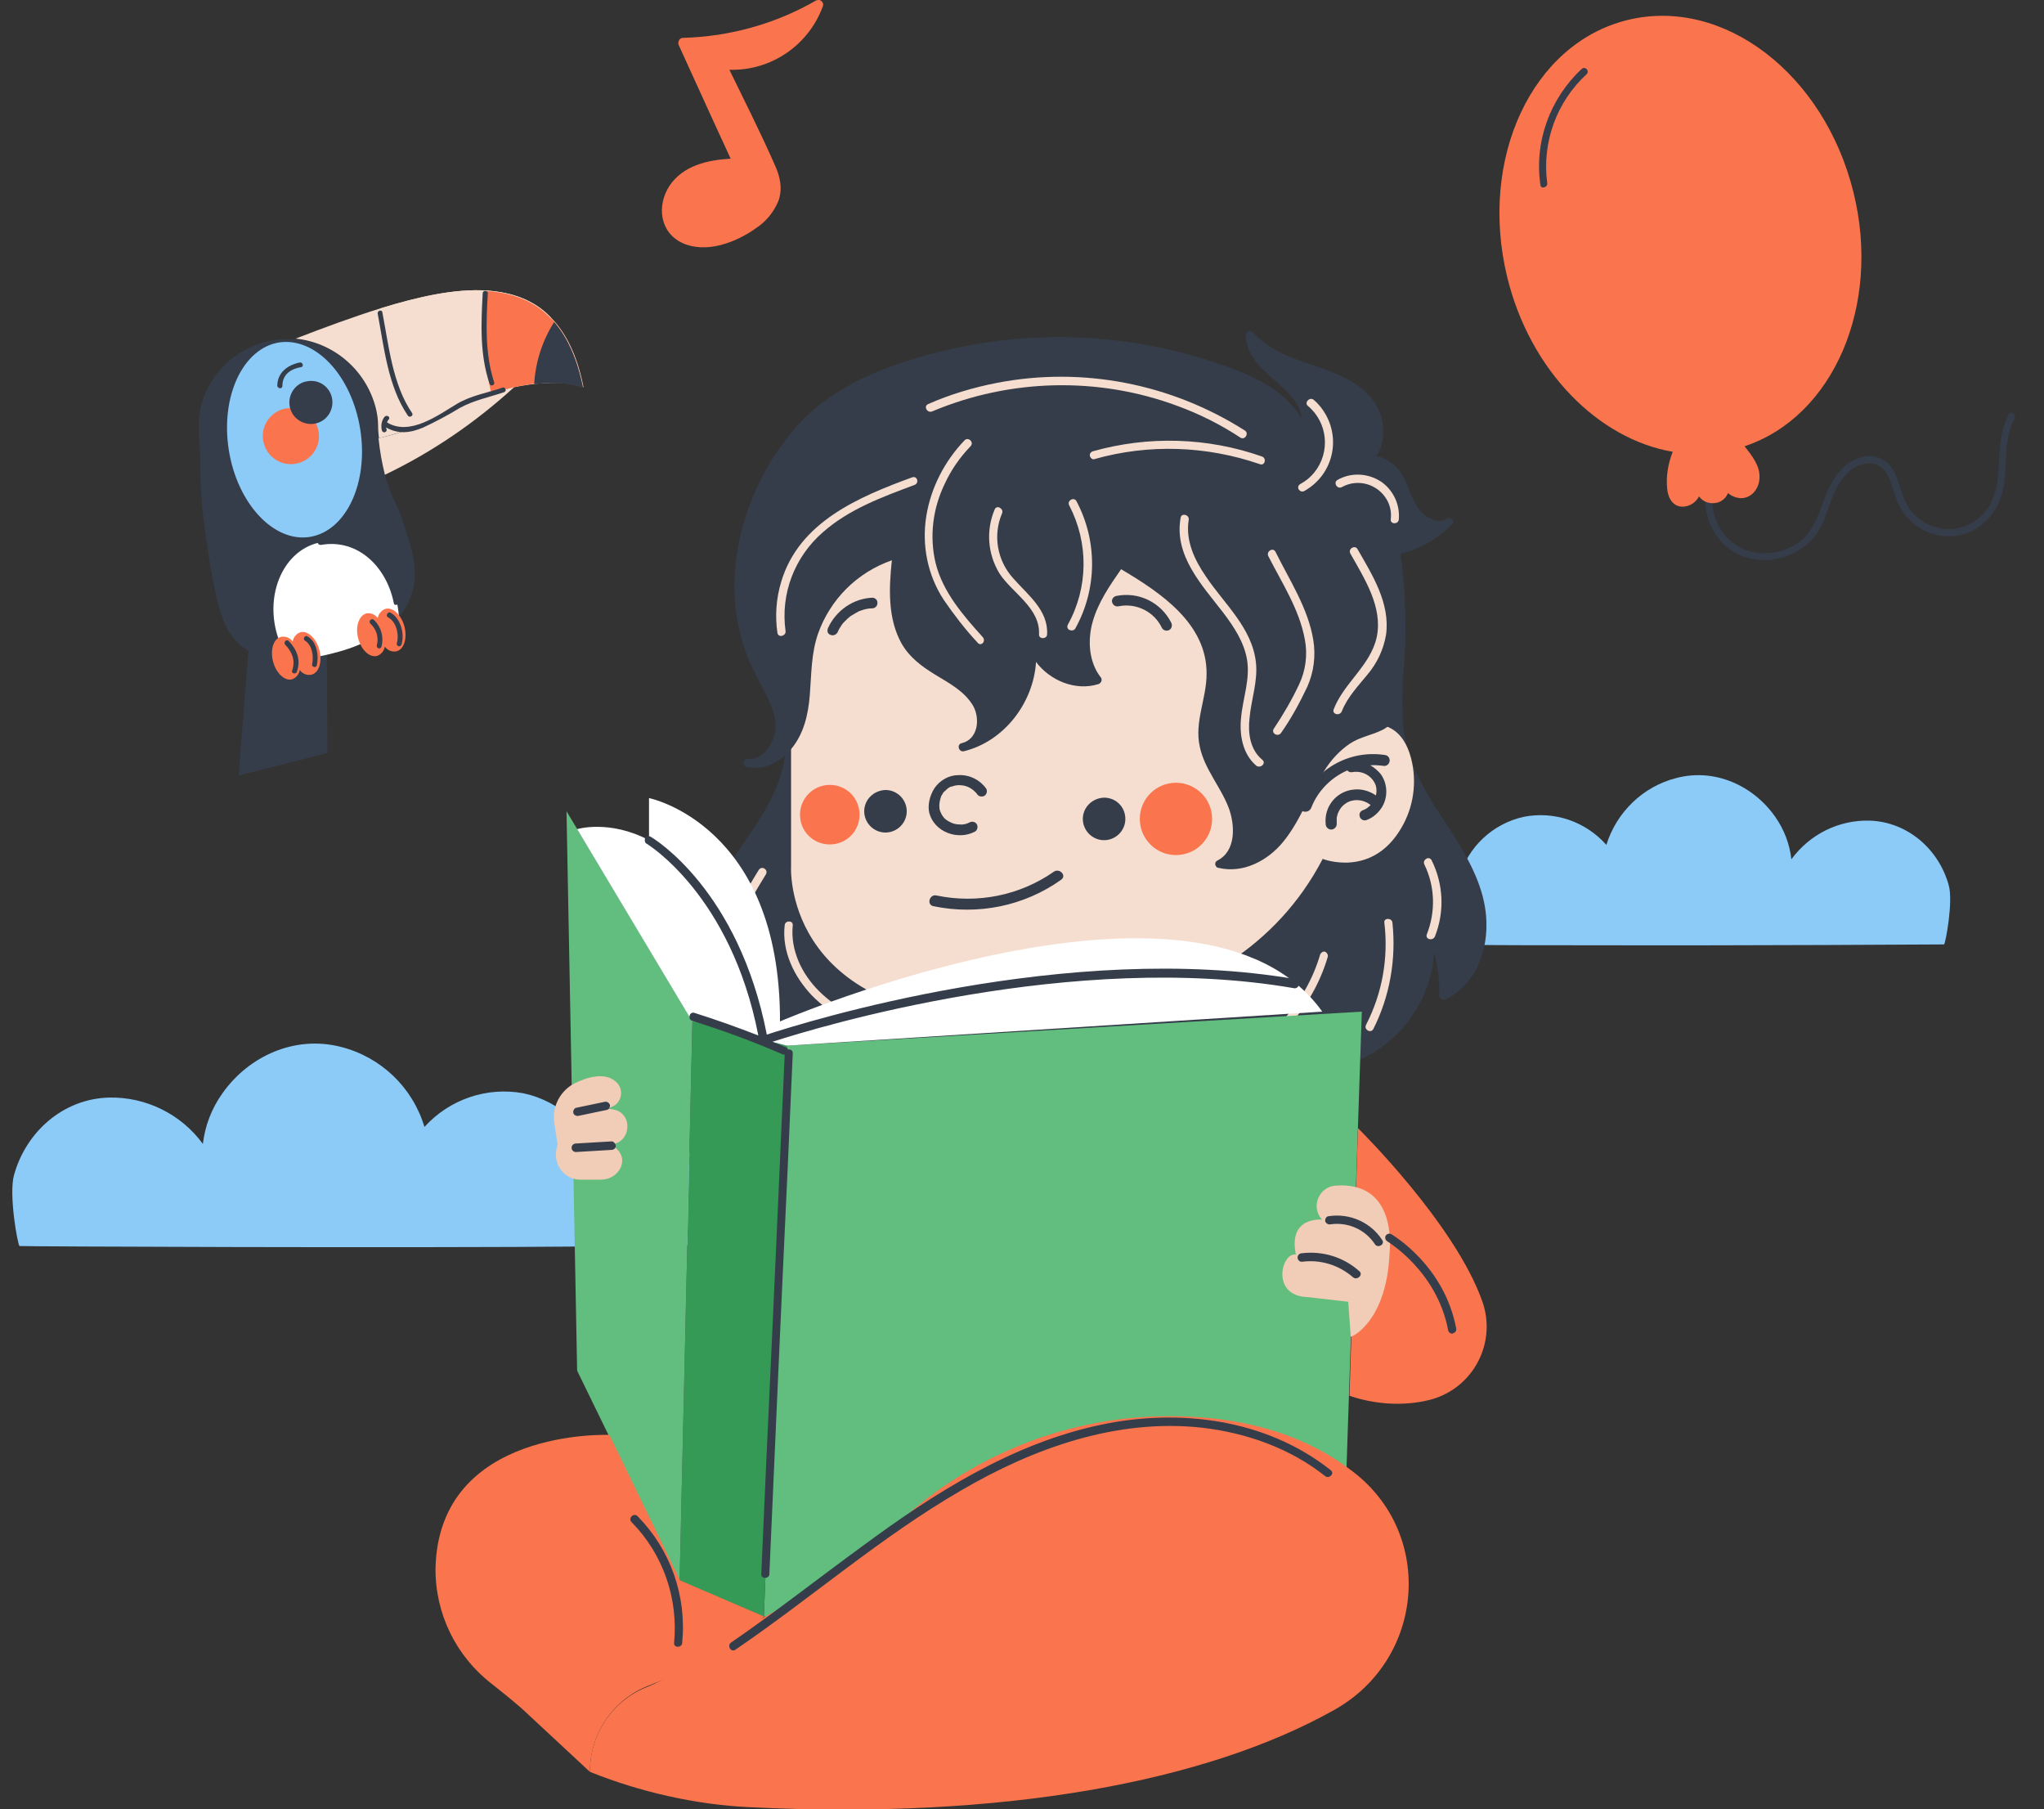 <svg version="1.1" id="Warstwa_1" xmlns="http://www.w3.org/2000/svg" x="0" y="0" xml:space="preserve" viewBox="0 0 480.6 425.3"><rect x="0" y="0" width="480.6" height="425.3" fill="#333333" stroke="none"/><style>.st0{fill:#8ccbf8}.st1{fill:#353d4a}.st2{fill:#f5decf}.st3{fill:#fa754d}.st4{fill:#62be7f}.st6{fill:#fff}.st7{fill:#f1ccb6}</style><g id="Group_18187"><path id="Path_9444" class="st0" d="M373.9 222.2c37.6.1 83.2-.2 83.2-.2.3 0 2.2-10.1 1.1-13.9-2.3-8.4-9.6-14.9-18.6-15.2-7.2-.2-14.1 3.2-18.4 9.1-.4-3.6-1.7-7-3.8-10-5.2-7.4-14.3-11.5-23.3-9.1-7.8 2-14 8-16.4 15.7-4.9-5.5-12.2-8-19.4-6.6-7.3 1.6-13.2 7.1-15.2 14.3-5.8-3.8-13.1-4.6-19.6-1.9-6.6 2.9-11.1 9-12.1 16.1 0 .6.5 1.1 1.1 1.1 10.7.2 21.5.3 32.2.5 8.4.1 18.5.1 29.2.1"/><path id="Path_9445" class="st0" d="M164.8 271.9c-7.7-3.2-16.5-2.3-23.5 2.3-2.4-8.7-9.4-15.3-18.2-17.2-8.6-1.6-17.4 1.4-23.3 7.9-2.8-9.3-10.2-16.4-19.6-18.8-10.8-2.8-21.7 2.1-27.9 10.9-2.5 3.5-4.1 7.6-4.6 11.9-5.1-7-13.4-11.1-22.1-10.9-10.8.3-19.5 8.1-22.3 18.2-1.3 4.6.9 16.7 1.3 16.7 0 .1 90.6.5 134.6.1 12.9-.1 25.7-.3 38.6-.6.8 0 1.4-.6 1.4-1.4-1.1-8.3-6.5-15.6-14.4-19.1"/><path id="Path_9372" class="st1" d="M339.5 192.8a88.9 88.9 0 01-6.9-12c-1.8-4.2-2.8-8.7-2.8-13.3-.2-8.1 1.1-17.2-4.5-23.9-5.2-6.2-13.8-8.1-21.3-9.8-9.8-2.3-19.8-3.8-29.9-4.5-18.7-1.2-37.8.9-55.2 8.2-8.1 3.3-15.7 7.8-22.5 13.3-6.2 5-12.6 11.9-13.2 20.3-.1 1.9.1 3.9.8 5.7.1.3.3.5.6.6-1.2 10.3-8.7 18.8-14.2 27.3-3 4.7-5.9 9.7-7.1 15.2-1.3 5.8-.5 11.8 2.1 17.1 2.9 6.1 8.1 10.9 14.5 13.4.5.1 1.1-.2 1.2-.7v-.5c-1.3-4.4-1.1-9.2.6-13.5 1.9 4.9 5.3 9.1 9.6 12 5.8 4.1 12.7 5.8 19.7 6.7 4.4.5 8.9.6 13.3.8.9 0 1.4-1.4.5-1.8-1-.4-1.8-1-2.5-1.8 13.8 6.6 29.4 8.6 44.4 5.9.9-.2.8-1.3.2-1.8l-3.6-2.7c3.7.5 7.3 1.5 10.6 3l-1.5.9c-.5.3-.6.9-.3 1.3.2.3.5.5.8.5 13.5.1 26.6-4.8 36.7-13.7 2.1-1.9 4.1-3.9 5.9-6.1 0 3.6-.6 7.1-1.7 10.5-.1.5.2 1.1.7 1.2h.5c11.1-2.4 19.8-12.2 21.8-23.3.2-1.1.3-2.2.4-3.4.9 3.3 1.3 6.7 1.2 10.1 0 .5.5 1 1 1 .2 0 .3 0 .5-.1 6.6-3.1 9.7-10.6 9.6-17.6 0-9.1-5.2-17.1-10-24.5"/><path id="Path_9373" class="st2" d="M186 203.6s-2.1 34.2 47.3 36.3c0 0 55.5 4.6 77.7-38 0 0 11.6 4.6 18.5-7.3 2.9-4.9 3.7-10.8 2.3-16.3-1.8-6.9-7.5-13.7-25-.5 0 0 .6-11 .1-25.9-1.1-33.4-29.1-59.5-62.5-58.4-32.6 1.2-58.4 27.9-58.4 60.5v49.6z"/><path id="Path_9374" class="st1" d="M254.6 192.5c0 2.7 2.2 5 5 5 2.7 0 5-2.2 5-5s-2.2-5-5-5c-2.8.1-5 2.3-5 5"/><path id="Path_9375" class="st1" d="M203.2 190.7c0 2.7 2.2 5 5 5 2.7 0 5-2.2 5-5 0-2.7-2.2-5-5-5-2.8.1-5 2.3-5 5"/><path id="Path_9376" class="st1" d="M219.7 185.3c1.3-1.9 3.4-3.1 5.7-3.1 2.6-.1 5 1.1 6.5 3.2.3.6.1 1.4-.5 1.7-.6.3-1.4.1-1.7-.5-.9-1.1-2.2-1.9-3.6-2-.8-.1-1.6 0-2.3.3h-.1-.1c-.1 0-.2.1-.2.1-.2.1-.4.2-.5.3-.3.2-.5.5-.8.7 0 .1-.1.1-.1.1l-.2.2c-.1.2-.2.4-.3.5-.2.3-.3.6-.4 1-.2.7-.3 1.5-.2 2.2v.1c0 .1 0 .2.1.3 0 .2.1.4.2.6.1.3.3.6.5.9.4.6 1 1 1.6 1.3.7.4 1.5.6 2.3.6.8.1 1.7-.1 2.4-.5.6-.3 1.4-.1 1.7.5.3.6.1 1.4-.5 1.7-4 2.1-9.5.1-10.7-4.4-.4-1.7 0-3.9 1.2-5.8"/><path id="Path_9377" class="st3" d="M268 192.5c0 4.7 3.8 8.5 8.5 8.5s8.5-3.8 8.5-8.5-3.8-8.5-8.5-8.5-8.5 3.8-8.5 8.5"/><path id="Path_9378" class="st3" d="M188.1 191.5c0 3.9 3.1 7 7 7s7-3.1 7-7-3.1-7-7-7-7 3.2-7 7"/><path id="Path_9379" class="st1" d="M305.7 189.3c3-8.3 11.4-13.2 20.1-11.8.7.2 1.1.9.9 1.6-.2.7-.9 1.1-1.6.9-.9-.1-1.9-.2-2.9-.1.9.5 1.7 1.2 2.4 2 1.7 2.3 1.8 5.5.3 7.9-.9 1.4-2.2 2.5-3.7 3-.7.2-1.4-.3-1.5-.9-.2-.7.2-1.3.9-1.5.6-.2 1.2-.7 1.7-1.2-.1 0-.1 0-.2-.1-1.6-1.2-3.9-1.4-5.6-.3-.8.5-1.4 1.2-1.8 2.1-.2.4-.3.9-.4 1.3-.1.2 0 0 0 .2v1.3c0 .7-.6 1.3-1.3 1.3-.7 0-1.3-.6-1.3-1.3-.4-4.1 2.5-7.7 6.6-8.1 1.8-.2 3.6.3 5.1 1.3l.1.1c.2-.7.2-1.5 0-2.3-.8-2.3-3.1-3.6-5.5-3.2-.4.1-.9 0-1.2-.4-3.9 1.7-7 4.9-8.5 8.8-.7 1.6-3.2.9-2.6-.6"/><path id="Path_9380" class="st1" d="M262.4 140.1c5.3-1.1 10.6 1.5 13 6.3.3.6.1 1.4-.5 1.7-.6.3-1.4.1-1.7-.5-1.8-3.8-6-5.9-10.1-5.1-.7.2-1.4-.2-1.6-.9-.2-.6.2-1.3.9-1.5"/><path id="Path_9381" class="st1" d="M194.7 147.6c1.9-4.1 5.9-6.9 10.4-7.1.7 0 1.3.6 1.2 1.3 0 .7-.6 1.2-1.2 1.2-.9 0-1.8.2-2.6.5-.4.1-.8.3-1.1.5-.4.2-.8.5-1.2.7-.2.1-.3.2-.4.3-.2.1-.3.3-.5.4l-1 1c-.3.3-.5.7-.7 1-.3.4-.5.9-.7 1.3-.4.6-1.1.8-1.7.5-.6-.2-.8-.9-.5-1.6"/><path id="Path_9382" class="st1" d="M340.3 121.9c-2.3 1.4-5-.2-6.5-2-1.8-2.2-2.4-5.1-3.7-7.5-1-2.2-2.8-3.9-5.1-4.8-.4-.2-.9-.3-1.4-.3 2.2-3.2 2.1-8 .3-11.5-3.5-6.7-11.8-8.7-18.2-11-4.1-1.5-8.2-3.3-11.1-6.7-.4-.4-1-.4-1.4 0-.2.2-.3.4-.3.7.1 4.4 3.3 7.6 6.5 10.3 2.6 2.2 6.5 5.6 6.7 9.4-4-7.1-12.4-10.6-19.9-13.1-21.2-7.2-44-8.1-65.7-2.6-11.6 2.9-24 7.6-32.4 16.6-11.1 11.9-17.5 29.8-14.8 46.1.6 3.3 1.5 6.6 2.8 9.7 1.2 2.9 2.8 5.6 4.2 8.4 1.5 3 2.7 6.4 1.6 9.8-.9 2.7-3.1 5.3-6.2 5-.5 0-1 .5-.9 1 0 .4.3.8.7.9h.3c4 .8 7.7-1.2 10.2-4.2 3-3.6 4-8 4.4-12.6.4-5 .3-9.9 2-14.7 1.4-3.9 3.7-7.5 6.6-10.4 3-3 6.7-5.3 10.7-6.7-.7 6.6-1 13.7 2.3 19.6 1.9 3.3 4.8 5.4 7.9 7.3 3.3 2 6.9 3.9 8.9 7.3 1.7 3 1.2 7.9-2.7 8.8-1.2.3-.7 2.1.5 1.9 9.5-2.3 16.4-11.4 17-21 3.3 4.4 9.3 6.9 14.7 5.2.5-.2.8-.7.7-1.2 0-.1-.1-.3-.2-.4-2.8-3.6-3.1-8.7-1.9-13 1.3-4.6 4-8.5 6.7-12.4 9.1 5.4 20.2 12.7 20.1 24.6 0 5.8-2.9 11.3-1.6 17.1 1.1 5.3 4.9 9.4 6.8 14.4 1.5 4 1.8 10.2-2.7 12.4-.5.3-.6.9-.3 1.3.1.2.3.4.6.4 5.8 1.4 11.6-1.7 15.2-6.1 4.1-5 6.1-11.2 9.6-16.6 1.6-2.6 3.6-4.8 6.1-6.5 2.4-1.6 5.3-2 7.8-3.3 2.8-1.5 3.7-4.1 4.1-7 .5-3.5.8-7 1-10.6.4-7.9.1-15.8-1-23.7 4.5-1.1 8.7-3.5 11.9-6.8 1.1-.7.1-2.1-.9-1.5"/><path id="Path_9383" class="st1" d="M220.2 210.5c9.6 2 19.6 0 27.6-5.6 1.3-.9 3.1.9 1.7 1.9-8.7 6.2-19.6 8.4-30.1 6.2-1.6-.4-.8-2.9.8-2.5"/><path id="Path_9384" class="st2" d="M214.5 112.2c-12.6 4.6-26.6 10.5-30.8 24.5-1.2 3.9-1.5 8.1-.9 12.1.2 1.2 2.1.7 1.9-.5-1.2-8.7 2.1-17.4 8.8-23.2 6.1-5.4 14-8.3 21.5-11.1 1.2-.4.7-2.2-.5-1.8"/><path id="Path_9385" class="st2" d="M231.1 149.8c-4.6-5.1-9.4-10.6-11.1-17.4-1.5-6.2-.7-12.8 2.1-18.6 1.5-3.3 3.6-6.3 6.1-8.9.9-.9-.5-2.3-1.4-1.4-4.7 4.9-7.9 11.1-9 17.8-1.1 6.9.3 13.9 4.1 19.7 2.4 3.5 5 6.9 7.9 10 .8 1.1 2.1-.2 1.3-1.2"/><path id="Path_9386" class="st2" d="M238.2 135.9c-3.7-4.1-4.8-10-2.6-15.2.5-1.1-1.2-2.1-1.7-1-2.1 4.9-1.7 10.5 1.1 15.1 3 4.6 9.6 8.1 9.3 14.3-.1 1.2 1.9 1.2 1.9 0 .3-5.7-4.6-9.3-8-13.2"/><path id="Path_9387" class="st2" d="M253.1 117.8c-.6-1.1-2.3-.1-1.7 1 4.6 8.8 4.5 19.3-.3 28-.3.5-.1 1.1.4 1.3.5.2 1 .1 1.3-.3 5.2-9.3 5.3-20.6.3-30"/><path id="Path_9388" class="st2" d="M296.8 178.6c-2.9-2.4-3.4-6.3-3-9.8.4-4.4 2-8.7 1.5-13.1-.9-8.1-7.4-13.7-11.7-20.1-2.7-3.9-4.9-8.5-4.1-13.4.2-1.2-1.7-1.7-1.9-.5-1.6 8.9 5 15.8 10 22.3 2.5 3.3 4.9 6.9 5.6 11 .8 4.7-1 9.2-1.4 13.8-.4 4 .4 8.5 3.6 11.2 1 .7 2.4-.6 1.4-1.4"/><path id="Path_9389" class="st2" d="M308.8 150.5c-1.2-7.5-5.6-14.1-8.9-20.8-.6-1.1-2.2-.1-1.7 1 3.2 6.3 7.3 12.5 8.6 19.6.7 3.6.2 7.4-1.4 10.7-1.7 3.6-3.7 7-5.9 10.3-.7 1.1 1 2 1.7 1 2.4-3.4 4.4-7.1 6.2-10.9 1.5-3.4 2-7.2 1.4-10.9"/><path id="Path_9390" class="st2" d="M319.2 129.1c-.6-1.1-2.3-.1-1.7 1 3.3 5.9 7.7 12.6 6.2 19.7-1.5 6.7-7.7 10.7-10.1 16.9-.5 1.2 1.4 1.7 1.9.5 1.3-3.3 3.8-5.9 6-8.6 2.3-2.7 3.8-5.9 4.4-9.4 1-7.4-3.2-14-6.7-20.1"/><path id="Path_9391" class="st2" d="M292.7 101.2c-17.3-11-38.1-15.1-58.3-11.2-5.6 1.1-11 2.7-16.2 5-1.1.5-.2 2.2 1 1.7 18.3-7.7 39-8.2 57.6-1.3 5.2 1.9 10.2 4.4 14.9 7.5 1.1.6 2-1.1 1-1.7"/><path id="Path_9392" class="st2" d="M296.7 107.3c-12.8-4.5-26.7-4.9-39.8-1.2-.5.2-.8.7-.6 1.2.2.5.7.8 1.1.6 12.8-3.6 26.3-3.1 38.8 1.2 1.2.5 1.7-1.4.5-1.8"/><path id="Path_9393" class="st2" d="M308.9 94c-.9-.8-2.3.6-1.4 1.4 4.7 3.9 5.4 10.9 1.5 15.7-.9 1.1-2 2-3.3 2.7-.5.3-.6.9-.3 1.3s.8.6 1.3.3c6.3-3.5 8.6-11.4 5.1-17.8-.7-1.3-1.7-2.6-2.9-3.6"/><path id="Path_9394" class="st2" d="M324.7 113.2c-3.1-2-7-2.2-10.2-.4-1.1.6-.1 2.3 1 1.7 3.8-2.1 8.5-.7 10.6 3 .8 1.4 1.1 3 .9 4.6-.1 1.2 1.8 1.2 1.9 0 .3-3.5-1.3-6.9-4.2-8.9"/><path id="Path_9395" class="st2" d="M336.6 202.2c-.6-1.1-2.2-.1-1.7 1 2.5 5.1 2.7 11 .6 16.4-.5 1.2 1.4 1.7 1.9.5 2.3-5.8 2-12.3-.8-17.9"/><path id="Path_9396" class="st2" d="M327.4 216.9c-.1-1.2-2.1-1.2-1.9 0 1 8.3-.5 16.6-4.3 24-.6 1.1 1.1 2.1 1.7 1 3.9-7.7 5.4-16.4 4.5-25"/><path id="Path_9397" class="st2" d="M310.4 224.4c-3.3 11.2-11.5 20.4-22.3 25-1.1.5-.6 2.4.5 1.9 11.4-4.8 20.1-14.5 23.6-26.4.1-.5-.2-1-.7-1.2-.4-.1-.9.2-1.1.7"/><path id="Path_9398" class="st2" d="M178.4 204.5c-5.5 8.9-11.4 19.6-6.6 30.1.5 1.1 2.2.2 1.7-1-4.4-9.7 1.6-20 6.6-28.1.6-1.1-1-2.1-1.7-1"/><path id="Path_9399" class="st2" d="M207.9 242.2c-5.5-2.3-11.1-5-15.4-9.3-4-4-6.7-9.6-6.1-15.4.1-1.2-1.8-1.2-1.9 0-.7 6.1 2.2 12.1 6.4 16.5 4.6 4.7 10.6 7.6 16.6 10.1 1.1.4 1.6-1.4.4-1.9"/><path id="Path_9400" class="st2" d="M253.9 251.4c-8.3-.3-16.4-2.6-23.7-6.7-.5-.3-1.1-.1-1.3.4-.2.4-.1 1 .3 1.3 7.5 4.3 16 6.7 24.6 7 1.4 0 1.4-2 .1-2"/><path id="Path_9401" class="st4" d="M185 245.8l135.2-8-4.8 143-135.8-.8 5.4-134.2z"/><path id="Path_9402" d="M162.8 240l22.3 5.8-5.5 134.2-19.8-8.4 3-131.6z" fill="#359a55"/><path id="Path_9403" class="st4" d="M162.8 240l-3 131.6-24.1-49.4-2.5-131.5 29.6 49.3z"/><path id="Path_9404" class="st6" d="M310.9 237.8l-125.9 8-22.3-5.8-27-45.1s7.6-2.3 16.9 2.6v-9.9s30.9 6.2 30.8 52.5c0 0 98.8-42.4 127.5-2.3"/><path id="Path_9405" class="st1" d="M304.8 230.2c-53.8-9.3-115.6 10.1-124.5 13-6.6-33.9-26.4-46-27.3-46.5-.5-.3-1.1-.1-1.3.3s-.1 1.1.3 1.3c.2.1 19.9 12.1 26.3 45.1-4.9-1.9-9.9-3.7-15-5.3-1.2-.4-1.7 1.5-.5 1.9 7.2 2.2 14.2 4.8 21.1 7.8.2.1.4.1.6.1-1.4 31.7-2.8 63.4-4.3 95-.4 9-.8 18.1-1.2 27.1-.1 1.2 1.9 1.2 1.9 0 1.4-31.8 2.8-63.6 4.3-95.3.4-9 .8-18.1 1.2-27.1 0-.5-.3-.9-.8-.9h-.3c-.1-.2-.2-.4-.5-.5-1.1-.5-2.1-.9-3.2-1.3 11.1-3.6 70.8-21.6 122.7-12.6.5.1 1-.3 1.1-.8.3-.7 0-1.2-.6-1.3.1 0 .1 0 0 0"/><path id="Path_9406" class="st3" d="M319.3 265.2s22.9 22.5 29.3 40.9c3.2 9.4-1.9 19.5-11.2 22.6-.9.3-1.8.5-2.7.7-5.8 1.1-11.8.6-17.4-1.3l2-62.9z"/><path id="Path_9407" class="st7" d="M326.7 295c0-.6 2.3-17.4-12.7-16.3-2.7.2-4.6 2.6-4.4 5.2.1 1 .5 2 1.2 2.7l.1.1s-8.1-.9-6.2 8.2c-3.4-.6-6 9.7 2.7 10l9.6 1.1.6 8.2c.1.2 8.3-3.4 9.1-19.2"/><path id="Path_9408" class="st1" d="M341.5 313.5c-.5 0-.9-.3-1-.8-2.6-13.9-14.2-20.8-14.3-20.9-.5-.3-.6-.9-.4-1.3.3-.5.9-.6 1.3-.4.5.3 12.5 7.4 15.3 22.2.1.5-.2 1-.8 1.1.1.1 0 .1-.1.1"/><path id="Path_9409" class="st7" d="M130.3 263.8c-.5-3.8 1.5-7.5 4.9-9.2 3.1-1.5 6.9-2.5 9.4-.5 1.6 1.2 1.9 3.4.7 5-.2.3-.5.5-.7.7-1 .6-2 .9-3.1 1 .9-.2 1.8-.2 2.7 0 4.7.8 4.3 7.8-.5 8.2h-.2s3.9 1.8 2.5 5.3c-.8 1.9-2.7 3-4.7 3h-4.7c-3.2.1-5.8-2.5-5.9-5.7v-.2c0-.8.2-1.6.4-2.3l-.8-5.3z"/><path id="Path_9410" class="st3" d="M138.7 416.5c6 2.4 12.1 4.3 18.4 5.7 6.3 1.4 12.6 2.3 19 2.6 59.9 3 107.7-6 137.7-22.9 21.1-11.9 23.6-41.1 4.4-55.9-10-7.8-25.2-14-47.8-13-22.6 1.1-44.1 10.4-60.4 26.1-9.5 9-15.7 12.8-30.4 21.1-6.4 3.6-20.7 13.7-27.1 16.2-8.3 3.1-13.8 11.1-13.8 20.1"/><path id="Path_9411" class="st3" d="M102.4 368.6c-.1 10.7 4.8 20.7 13.2 27.2 3 2.4 6.1 4.8 8.9 7.5l14.2 13.2c0-9 5.5-17.1 13.9-20.3 6.7-2.6 13.1-5.7 19.3-9.3l7.8-6.9-19.8-8.5-16.6-34.2c-.1 0-40.1-1.7-40.9 31.3"/><path id="Path_9412" class="st1" d="M312.9 345.6c-15.1-12-35.5-14.6-54-10.7-20.9 4.4-39.3 16.1-56.2 28.6-10.3 7.5-20.3 15.4-30.8 22.6-1 .7-.1 2.4 1 1.7 17.9-12.2 34.2-26.5 53-37.4 17.1-10 36.6-17 56.7-14.8 10.4 1.2 20.7 4.8 29 11.4.9.7 2.3-.6 1.3-1.4"/><path id="Path_9413" class="st1" d="M149.9 356.4c-.9-.9-2.3.5-1.4 1.4 7.4 7.5 11 17.9 10 28.4-.1 1.2 1.8 1.2 1.9 0 1.1-11.1-2.8-22-10.5-29.8"/><path id="Path_9414" class="st1" d="M325 291.5c-2.7-4.2-7.7-6.4-12.7-5.6-.5.1-.8.7-.7 1.2.2.5.7.8 1.2.7 4.1-.6 8.2 1.2 10.5 4.7.7 1 2.4 0 1.7-1"/><path id="Path_9415" class="st1" d="M319.6 298.8c-3.7-3.3-8.6-4.8-13.5-4.2-.5 0-1 .4-1 1 0 .5.4 1 1 1 4.4-.6 8.8.8 12.1 3.7 1 .7 2.4-.7 1.4-1.5"/><path id="Path_9416" class="st1" d="M143.8 268.3l-8.4.5c-.5 0-1 .4-1 1 0 .5.4 1 1 1l8.4-.5c.5 0 1-.4 1-1-.1-.5-.5-1-1-1"/><path id="Path_9417" class="st1" d="M143.4 259.7c-.2-.5-.7-.8-1.2-.7l-6.7 1.4c-.5.1-.8.7-.7 1.2.1.5.7.8 1.2.7l6.7-1.4c.5-.1.8-.7.7-1.2"/><path id="Path_9418" class="st3" d="M191.9.1c-9.5 5.5-20.3 8.5-31.3 8.8-.6 0-1.1.5-1.1 1.2v.3c.1.2 8.9 19.6 12.3 26.9-5.4.3-11.2 1.6-14.4 6.4-3 4.6-2.3 10.9 3 13.4 5.6 2.6 12.7-.1 17.4-3.5 2.3-1.5 4.1-3.7 5.2-6.3 1.1-3 .4-5.9-.9-8.7-3.3-7.5-7-14.8-10.6-22.2 9.8.3 18.7-5.8 22-15 .2-.6-.2-1.2-.8-1.4-.2 0-.5 0-.8.1"/><path id="Path_9419" class="st1" d="M58.5 152l-2.4 30.3L77 177l-.2-28.7-18.3 3.7z"/><path id="Path_9420" class="st1" d="M53.6 148.1c3.2 5.5 8.6 7.1 14.5 7 3.5-.1 7-.7 10.4-1.6 6.4-1.6 11.9-4.4 15.3-8.5 3.3-3.9 4.7-9 3.1-15.2-.9-3.5-2-7-3.3-10.3-1.3-2.5-2.4-5.1-3.1-7.9-.8-2.8-1.2-5.7-1.5-8.6-.1-.9-.1-1.9-.2-2.8-.4-11.7-10.1-20.8-21.8-20.5-1.5 0-3 .3-4.5.6-7.3 1.9-13 7.4-15.1 14.6-1 3.5-.6 7.4-.4 11.1.1 1.2.1 2.4.1 3.6 0 4.7.3 9.5 1 14.1.8 5.9 2.5 19.3 5.5 24.4"/><path id="Path_9421" class="st0" d="M53.8 105.8c2 12.6 10.6 21.8 19.1 20.4s13.8-12.7 11.8-25.3-10.5-21.7-19.1-20.4c-8.5 1.4-13.8 12.7-11.8 25.3"/><path id="Path_9422" class="st6" d="M64.9 148.2c.6 2.5 1.7 4.9 3.2 6.9 3.5-.1 7-.7 10.4-1.6 6.4-1.6 11.9-4.4 15.3-8.5-.1-1.4-.3-2.7-.6-4-2.4-9.4-10.6-15.3-18.4-13.4s-12.2 11.2-9.9 20.6"/><path id="Path_9423" class="st3" d="M86.1 144.2c1-.2 2.1.2 2.7 1.1.2-1 .9-1.9 1.9-2.2 1.7-.4 3.7 1.5 4.4 4.2s-.1 5.4-1.9 5.8c-1 .2-2.1-.2-2.7-1.1-.2 1-.9 1.9-1.9 2.2-1.8.4-3.7-1.5-4.4-4.2s.2-5.3 1.9-5.8"/><path id="Path_9424" class="st3" d="M66.1 149.7c1-.2 2.1.2 2.7 1.1.2-1 .9-1.9 1.9-2.2 1.7-.4 3.7 1.5 4.4 4.2.7 2.8-.1 5.4-1.9 5.8-1 .2-2.1-.2-2.7-1.1-.2 1-.9 1.9-1.9 2.2-1.7.4-3.7-1.5-4.4-4.2-.7-2.8.1-5.4 1.9-5.8"/><path id="Path_9425" class="st3" d="M74.8 100.9c.9 3.5-1.2 7.1-4.8 8-3.5.9-7.1-1.2-8-4.8-.9-3.5 1.2-7.1 4.8-8 3.5-.8 7.1 1.3 8 4.8"/><path id="Path_9426" class="st1" d="M78 93.3c.7 2.7-.9 5.5-3.6 6.2-2.7.7-5.5-.9-6.2-3.6-.7-2.7.9-5.5 3.6-6.2h.1c2.7-.7 5.4.9 6.1 3.6"/><path id="Path_9427" class="st2" d="M88.3 95.7c.4 1.5.6 3 .6 4.5 0 .9.1 1.9.2 2.8 2.6-.6 5.2-1.4 7.7-2.4 3.4-1.3 6.6-2.9 9.8-4.7 1.2-.7 2.4-1.3 3.7-1.8 1.9-.7 3.6-1.3 5.3-1.8 1.9-.6 3.7-1 5.4-1.4 3.2-.7 6.5-1 9.8-1 2.2 0 4.3.3 6.4 1.1-1.5-7.6-4.2-12.9-7.8-16.5-3.9-4-9-5.8-14.9-6.2-7.4-.5-16 1.4-25.1 4.2-6.4 2-13.2 4.5-19.9 7.1 9 .9 16.5 7.4 18.8 16.1"/><path id="Path_9428" class="st2" d="M96.8 100.7c3.4-1.3 6.6-2.9 9.8-4.7 1.2-.7 2.4-1.3 3.7-1.8 1.9-.7 3.6-1.3 5.3-1.8 1.9-.6 3.7-1 5.4-1.4 3.2-.7 6.5-1 9.8-1-.6-3.7-1-6.3-.8-6.8.4-1.2-.1-5.1-.6-8.7-3.9-4-9-5.8-14.9-6.2-7.4-.5-16 1.4-25.1 4.2 1.1 7.9 3.3 18.5 7.4 28.2"/><path id="Path_9429" class="st2" d="M90.5 111.6c11.1-5.3 21.3-12.3 30.4-20.6-3.6.8-7.2 1.8-10.7 3.2-1.3.5-2.5 1.1-3.7 1.8-3.1 1.8-10.2 5.5-17.5 7 .3 3 .8 5.8 1.5 8.6"/><path id="Path_9430" class="st3" d="M115.5 92.4c1.9-.6 3.7-1 5.4-1.4 1.6-.3 3.1-.6 4.7-.8 1.7-.2 3.4-.3 5.1-.2 2.2 0 4.3.3 6.4 1.1-1.4-6.9-3.7-11.9-6.8-15.5-.3-.4-.6-.7-1-1-3.9-4-9-5.8-14.9-6.2-.6 7.1-.8 16 1.1 24"/><path id="Path_9431" class="st1" d="M125.6 90.3c1.7-.2 3.4-.3 5.1-.2 2.2 0 4.3.3 6.4 1.1-1.4-6.9-3.7-11.9-6.8-15.5-2.8 4.4-4.4 9.4-4.7 14.6"/><path id="Path_9432" class="st1" d="M90.4 98c.5-.6 1.5 0 1 .6-.2.2-.3.4-.4.7 5.4 3.3 12.1-1.8 16.5-4.4 3.4-2 7-2.5 10.7-3.8.7-.2 1 .9.3 1.1-3.6 1.2-7.1 1.9-10.4 3.7-2.8 1.7-5.6 3.2-8.6 4.6-3.1 1.3-5.8 1.6-8.7 0 0 .1 0 .3.1.4.1.3-.1.6-.4.7s-.6-.1-.7-.4c-.3-1.1-.1-2.3.6-3.2"/><path id="Path_9433" class="st1" d="M113.5 68.9c0-.7 1.2-.7 1.2 0-.4 7.1-.7 14.2 1.5 21 .2.7-.9 1-1.1.3-2.3-6.9-2-14-1.6-21.3"/><path id="Path_9434" class="st1" d="M88.8 73.7c-.1-.7 1-1 1.1-.3 1.5 7.8 2.4 17 7 23.7.4.6-.6 1.2-1 .6-4.7-6.9-5.6-16.1-7.1-24"/><path id="Path_9435" class="st1" d="M70.5 85.2c.7-.1 1 1 .3 1.1-2.4.4-4.4 1.7-4.4 4.4 0 .8-1.1.7-1.2 0 0-3.1 2.4-4.9 5.3-5.5"/><path id="Path_9436" class="st1" d="M91.8 144c2.4 1.3 3.4 5 2.6 7.5-.1.3-.4.5-.7.4-.3-.1-.5-.4-.4-.7.6-2-.1-5.1-2.1-6.1-.6-.4 0-1.4.6-1.1"/><path id="Path_9437" class="st1" d="M87.9 145.7c1.7 1.6 2.4 4 1.8 6.3-.1.3-.4.5-.7.4-.3-.1-.5-.4-.4-.7.5-1.9-.1-3.8-1.5-5.1-.6-.6.3-1.4.8-.9"/><path id="Path_9438" class="st1" d="M72.3 149.6c2.2 1.2 2.7 4.5 2.2 6.8-.2.7-1.3.4-1.1-.3.4-1.8 0-4.5-1.7-5.5-.6-.4 0-1.4.6-1"/><path id="Path_9439" class="st1" d="M67.9 150.7c1.9 2 2.9 4.4 1.9 7.2-.2.7-1.4.4-1.1-.3.8-2.4 0-4.3-1.6-6-.6-.6.3-1.5.8-.9"/><path id="Path_9440" class="st1" d="M75.1 126.9c9.6-1.7 16.9 5.6 18.6 14.6.1.7-1 1-1.1.3-1.6-8.3-8.3-15.3-17.2-13.7-.8 0-1-1.1-.3-1.2"/><path id="Path_9441" class="st1" d="M472.3 97.4c-2.2 4.1-2.1 8.7-2.4 13.2-.3 4.5-1.4 9-5.3 11.7-3.6 2.6-8.5 2.7-12.3.4-1.8-1.1-3.3-2.7-4.2-4.6-.9-1.8-1.3-3.7-2-5.6-.6-1.8-1.7-3.4-3.3-4.4-1.6-.9-3.4-1.2-5.2-.6-4.1 1.1-6.5 4.7-8.1 8.4-1.7 4.2-2.8 8.9-6.6 11.6-3.1 2.2-6.9 3-10.6 2.3-4.3-.9-7.7-4-9-8.1-1.4-4.1-.8-8.6 1.7-12.1.6-.8-.8-1.6-1.4-.8-4.7 6.3-3 16.2 3.5 20.6 6.7 4.4 16.5 2.1 20.6-4.8 2.4-4.2 2.9-9.6 6.4-13.1 1.4-1.6 3.4-2.5 5.5-2.6 2.2 0 3.7 1.5 4.5 3.4.9 1.9 1.3 4 2.2 6 2.7 6.1 9.6 9.2 16 7.1 4.9-1.8 7.9-6 8.8-11 .9-5.3 0-11.1 2.6-16.1.4-1-.9-1.8-1.4-.9"/><path id="Path_9442" class="st3" d="M435.8 45.2c-6.9-27.9-30.6-46-53.1-40.5s-35.1 32.6-28.3 60.5c5.4 22 21.4 38 38.9 41-1.1 2.8-1.6 5.8-1.3 8.7.2 2.1 1.3 4.3 3.8 4.2 1.6-.1 2.9-1 3.7-2.4 1 1.4 2.8 1.9 4.5 1.4 1.1-.4 1.9-1.2 2.3-2.2.8.7 1.8 1.1 2.9 1.2 2.6.1 4.4-2.2 4.5-4.7.2-2.9-1.8-5.3-3.5-7.5 20.8-6.9 32.2-33 25.6-59.7"/><path id="Path_9443" class="st1" d="M371.9 16.2c-7.5 7-11.2 17.2-9.7 27.3.1 1 1.7.6 1.6-.4-1.3-9.6 2.2-19.2 9.3-25.7.7-.8-.4-1.9-1.2-1.2"/></g></svg>